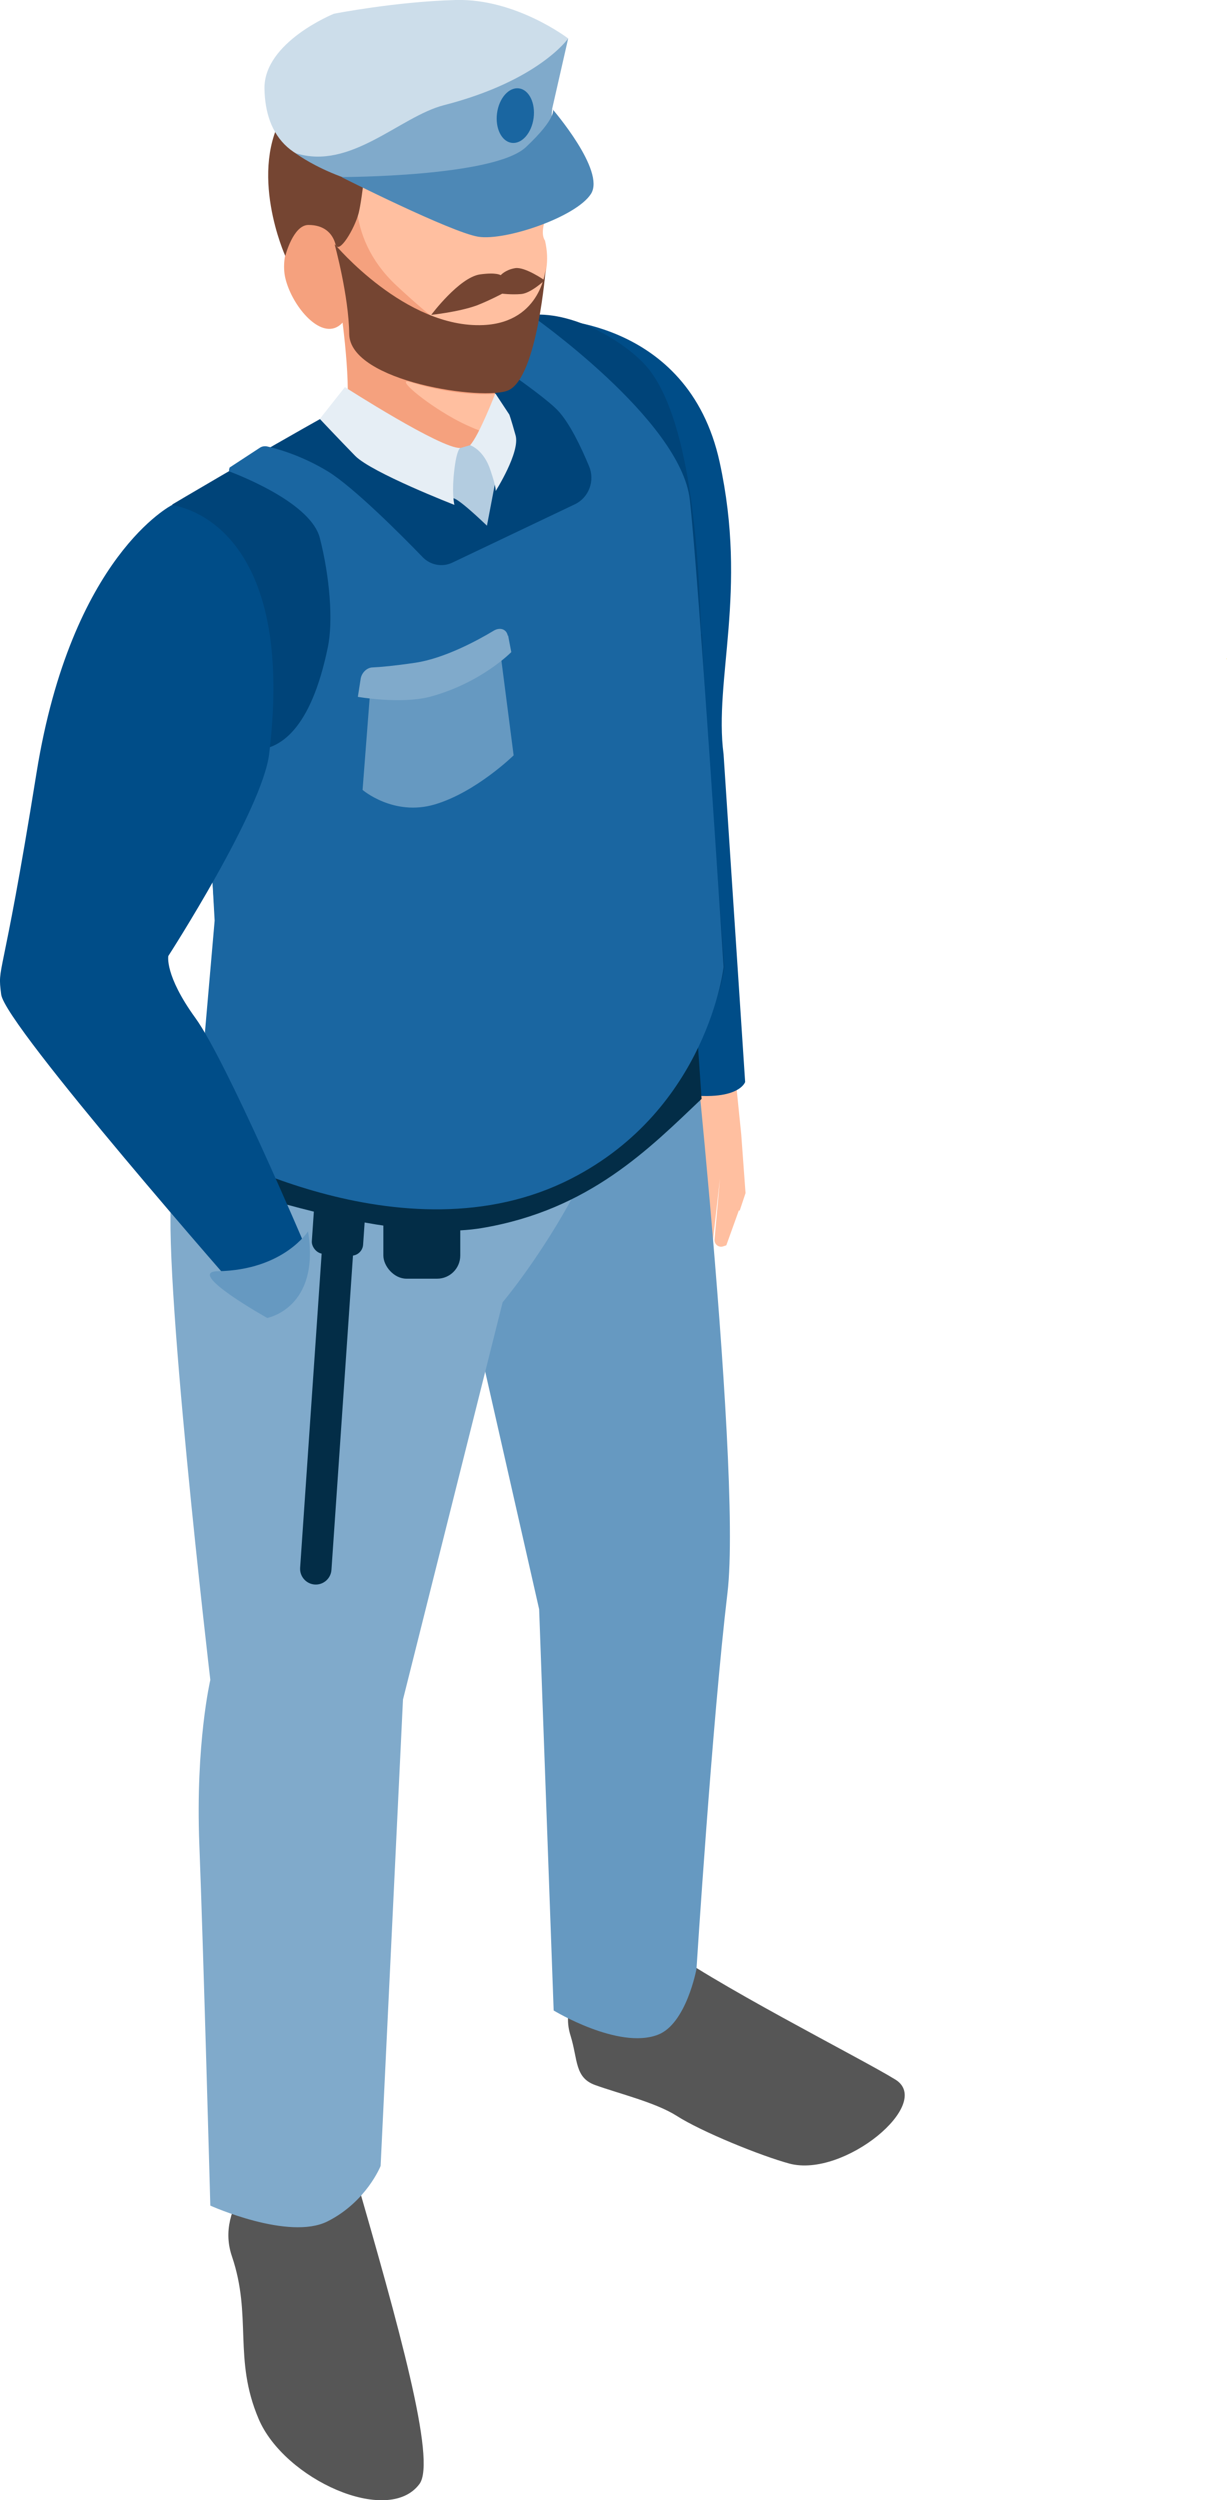 <?xml version="1.0" encoding="UTF-8"?>
<svg id="Ebene_2" data-name="Ebene 2" xmlns="http://www.w3.org/2000/svg" viewBox="0 0 31.27 63.68">
  <defs>
    <style>
      .cls-1 {
        fill: #e6eef5;
      }

      .cls-2 {
        fill: #004479;
      }

      .cls-3 {
        fill: #ffd400;
      }

      .cls-4 {
        fill: #ffbfa0;
      }

      .cls-5 {
        fill: #b3cce0;
      }

      .cls-6 {
        fill: #4d88b6;
      }

      .cls-7 {
        fill: #032d47;
      }

      .cls-8 {
        fill: #f5a17e;
      }

      .cls-9 {
        fill: #004d88;
      }

      .cls-10 {
        fill: #565656;
      }

      .cls-11 {
        fill: #ccddea;
      }

      .cls-12 {
        fill: #6699c1;
      }

      .cls-13 {
        fill: #754532;
      }

      .cls-14 {
        fill: #80aacb;
      }

      .cls-15 {
        fill: #1a66a1;
      }
    </style>
  </defs>
  <g id="Polizei">
    <g>
      <path class="cls-4" d="M18.85,30.84l.15-.45-.11-1.5-.17-1.67-1.45-.06-.98,1.5-.36,1.28c-.02.09.06.17.15.13,0,0,.1-.04.14-.06.04-.02.07-.04.1-.07.17-.2.69-.81.69-.81l.22,2.23c0,.11.09.19.19.21.07.01.14-.04.15-.11l.18-1.54.05,1.78c0,.09.06.18.15.21l.07.02c.06.02.12-.02.12-.08l.21-1.84-.14,1.56c-.01.12.1.21.21.18l.09-.03.32-.89Z"/>
      <path class="cls-9" d="M13.87,8.12s3.66-.06,4.47,3.65c.72,3.3-.15,5.54.1,7.44l.55,8.35s-.18.57-1.86.27-.74-6.54-.74-6.54l-1.22-5.65-1.3-7.51Z"/>
      <path class="cls-10" d="M9.05,55.39c1.1,3.82,2.08,7.29,1.64,7.88-.8,1.08-3.45-.12-4.1-1.66-.65-1.53-.16-2.61-.68-4.14-.21-.62-.04-1.22.38-1.83,1.05-1.53,2.61-.78,2.76-.25Z"/>
      <path class="cls-10" d="M16.76,49.46c1.33,1.03,5.17,2.96,6.06,3.51.98.61-1.31,2.51-2.7,2.14-.74-.2-2.26-.82-2.88-1.22-.54-.34-1.46-.56-2.07-.78-.53-.19-.44-.65-.63-1.26-.48-1.52,1.84-2.69,2.22-2.4Z"/>
      <path class="cls-12" d="M17.35,23.15s1.58,14.15,1.19,17.42-.79,9.58-.79,9.58c0,0-.26,1.41-.99,1.68-1,.38-2.65-.62-2.65-.62l-.37-10.22-3.22-14.18s3.76,1.48,6.83-3.66Z"/>
      <path class="cls-14" d="M5.28,26.12s-.59,2.47-.89,4.16.97,12.51.97,12.51c0,0-.38,1.62-.28,4.19.1,2.57.28,9.2.28,9.2,0,0,2,.9,2.99.4s1.35-1.41,1.35-1.41l.57-11.88,2.54-10.12s3.37-3.98,3.37-8.04c0-3.04-10.89.99-10.89.99Z"/>
      <path class="cls-2" d="M17.87,16.15c-.06-1.8-.22-5.32-1.33-6.74-.47-.6-1.83-1.49-3.01-1.39-1.19.1-9.14,4.83-9.14,4.83l.69,4.26.4,6.33-.49,5.64s6.03,2.64,9.21.89c3.96-2.18,4.26-5.34,4.26-5.34,0,0-.51-6.72-.57-8.48Z"/>
      <path class="cls-8" d="M8.7,7.98s.34,2.4.04,2.8.82,1.5,2.28,1.19,1.78-.79,1.78-.79c0,0-.4-1.88-.2-2.97.18-.97-3.9-.23-3.9-.23Z"/>
      <path class="cls-4" d="M13.89,6.13c.12.53.03.92-.2,1.48-.59,1.48-.69,1.88-1.78,2.08,0,0-2.15-.06-2.22-.63-.25-1.96-1.83-1.25-1.83-1.25l-.21-1.11c-.43-.58-.68-1.29-.68-2.06,0-1.97,1.66-3.56,3.71-3.56,2.05,0,3.41,1.79,3.41,3.76,0,.37-.4.99-.2,1.29Z"/>
      <path class="cls-8" d="M9.02,6.71c.11.62-.06,1.57-.55,1.66s-1.09-.72-1.21-1.34c-.11-.62.24-1.37.73-1.46s.91.52,1.03,1.13Z"/>
      <path class="cls-8" d="M9.14,4.44s-.43,1.53.96,2.83c.62.58,1,.87,1,.87,0,0-.91.28-2.56-1.92l.59-1.78Z"/>
      <path class="cls-13" d="M9.37,3.7s-.13,1.34-.23,1.73-.51,1.08-.59.79-.3-.49-.69-.49-.59.79-.59.79c0,0-.98-2.17,0-3.68,0,0,.43,1.29,2.12.86Z"/>
      <g>
        <path class="cls-7" d="M17.72,25.65s-2.01,5.09-7.2,4.29c-5.19-.8-5.62-1.87-5.62-1.87l-.43,1.69s5.06,1.98,7.81,1.52,4.28-2.04,5.6-3.29l-.16-2.34Z"/>
        <g>
          <path class="cls-7" d="M8,29.38h.8v10.59c0,.22-.18.4-.4.4h0c-.22,0-.4-.18-.4-.4v-10.59h0Z" transform="translate(2.4 -.49) rotate(3.92)"/>
          <rect class="cls-7" x="8.03" y="28.81" width="1.31" height="3.15" rx=".3" ry=".3" transform="translate(2.1 -.52) rotate(3.92)"/>
        </g>
        <rect class="cls-7" x="9.77" y="28.59" width="1.96" height="3.98" rx=".59" ry=".59"/>
      </g>
      <path class="cls-15" d="M5.85,11.92s-.03.08,0,.09c.42.16,2.08.84,2.3,1.69.25.97.35,2.12.2,2.81-.87,4.17-3.15,2.06-3.15,2.06l.27,4.88-.49,5.64s5.29,3.13,9.58.93c3.48-1.78,3.88-5.39,3.88-5.39,0,0-.63-9.86-.86-11.9s-4.06-4.71-4.06-4.71l-1.78.63s2.03,1.33,2.48,1.81c.3.32.59.93.79,1.41.16.37,0,.81-.37.98l-3.11,1.48c-.25.12-.55.07-.75-.13-.57-.59-1.77-1.79-2.42-2.19-.69-.42-1.33-.59-1.56-.64-.06-.01-.12,0-.17.03l-.78.51Z"/>
      <path class="cls-9" d="M4.39,12.86s-2.57,1.29-3.46,6.83S-.07,24.54.03,25.33s6.2,7.73,6.2,7.73l1.54-1.34s-2-4.7-2.79-5.79-.69-1.58-.69-1.58c0,0,2.4-3.72,2.57-5.15.73-6.02-2.47-6.33-2.47-6.33Z"/>
      <polygon class="cls-3" points="31.27 16.78 31.27 16.79 31.26 16.77 31.27 16.78"/>
      <polygon class="cls-3" points="31.27 16.78 31.27 16.79 31.26 16.77 31.27 16.78"/>
      <path class="cls-12" d="M7.86,31.35s-.62,1-2.31,1.03c-.85.01,1.26,1.19,1.26,1.19,0,0,1.36-.25,1.04-2.21Z"/>
      <path class="cls-13" d="M8.54,6.23s1.79,2.14,3.78,2.05c1.5-.07,1.59-1.46,1.59-1.46,0,0-.21,2.78-.95,3.12-.6.28-4.04-.21-4.06-1.43-.01-.97-.37-2.28-.37-2.28Z"/>
      <path class="cls-13" d="M10.99,8.02s.71-.95,1.24-1.03c.43-.06.53.02.53.02,0,0,.12-.14.37-.18s.75.31.75.31c0,0-.35.33-.6.35s-.48-.01-.48-.01c0,0-.34.18-.65.3-.47.17-1.16.24-1.16.24Z"/>
      <path class="cls-4" d="M12.62,10.03s-.89.1-2.17-.3c-.38-.12.32.49,1.11.93.55.31,1.24.51,1.24.51-.12-.32-.18-1.14-.18-1.14Z"/>
      <g>
        <path class="cls-11" d="M8.51.35s-1.79.72-1.77,1.91.68,2.14,2.57,1.91c1.11-.13,2.64-.72,3.76-1.58.79-.61,1.41-1.61,1.41-1.61C14.48.98,13.15-.04,11.62,0c-1.53.04-3.11.35-3.11.35Z"/>
        <path class="cls-14" d="M7.53,3.9s1.28.99,3.41,1.01c.96,0,2.09-.23,2.72-.7.38-.28.41-1.43.41-1.43l.41-1.8s-.75,1.08-3.17,1.7c-1.12.29-2.38,1.67-3.78,1.22Z"/>
        <path class="cls-6" d="M14.08,2.78s1.36,1.57.98,2.16-2.18,1.2-2.87,1.09-3.49-1.52-3.49-1.52c0,0,3.88,0,4.7-.76.81-.76.69-.97.69-.97Z"/>
        <ellipse class="cls-15" cx="13.13" cy="2.94" rx=".7" ry=".47" transform="translate(8.48 15.57) rotate(-82.39)"/>
      </g>
      <path class="cls-5" d="M11.74,11.41l.24-.07s.56.19.64.56,0,.39,0,.39l-.21,1.1c-.86-.82-.87-.69-.87-.69,0,0-.14-.35-.06-.78s.25-.51.25-.51Z"/>
      <path class="cls-1" d="M8.79,9.86s2.46,1.58,2.94,1.55c0,0-.11.04-.17.74-.04.47.02.71.02.71,0,0-2.11-.82-2.53-1.25s-.9-.94-.9-.94l.64-.81Z"/>
      <path class="cls-1" d="M12.62,10.03s-.41,1.06-.64,1.31c0,0,.35.11.52.64.16.47.13.53.13.53,0,0,.63-.99.51-1.42s-.16-.53-.16-.53l-.35-.53Z"/>
      <path class="cls-12" d="M9.44,17.53l-.2,2.59s.79.68,1.84.37c1.05-.31,2.01-1.25,2.01-1.25l-.35-2.71-3.3,1Z"/>
      <path class="cls-14" d="M12.94,16.19c-.03-.16-.19-.22-.35-.13-.43.26-1.27.71-2,.82-.54.08-.88.11-1.09.12-.15,0-.29.14-.31.3l-.07.45s1.08.19,1.83,0c1.31-.35,2.08-1.14,2.08-1.14l-.08-.42Z"/>
    </g>
  </g>
</svg>